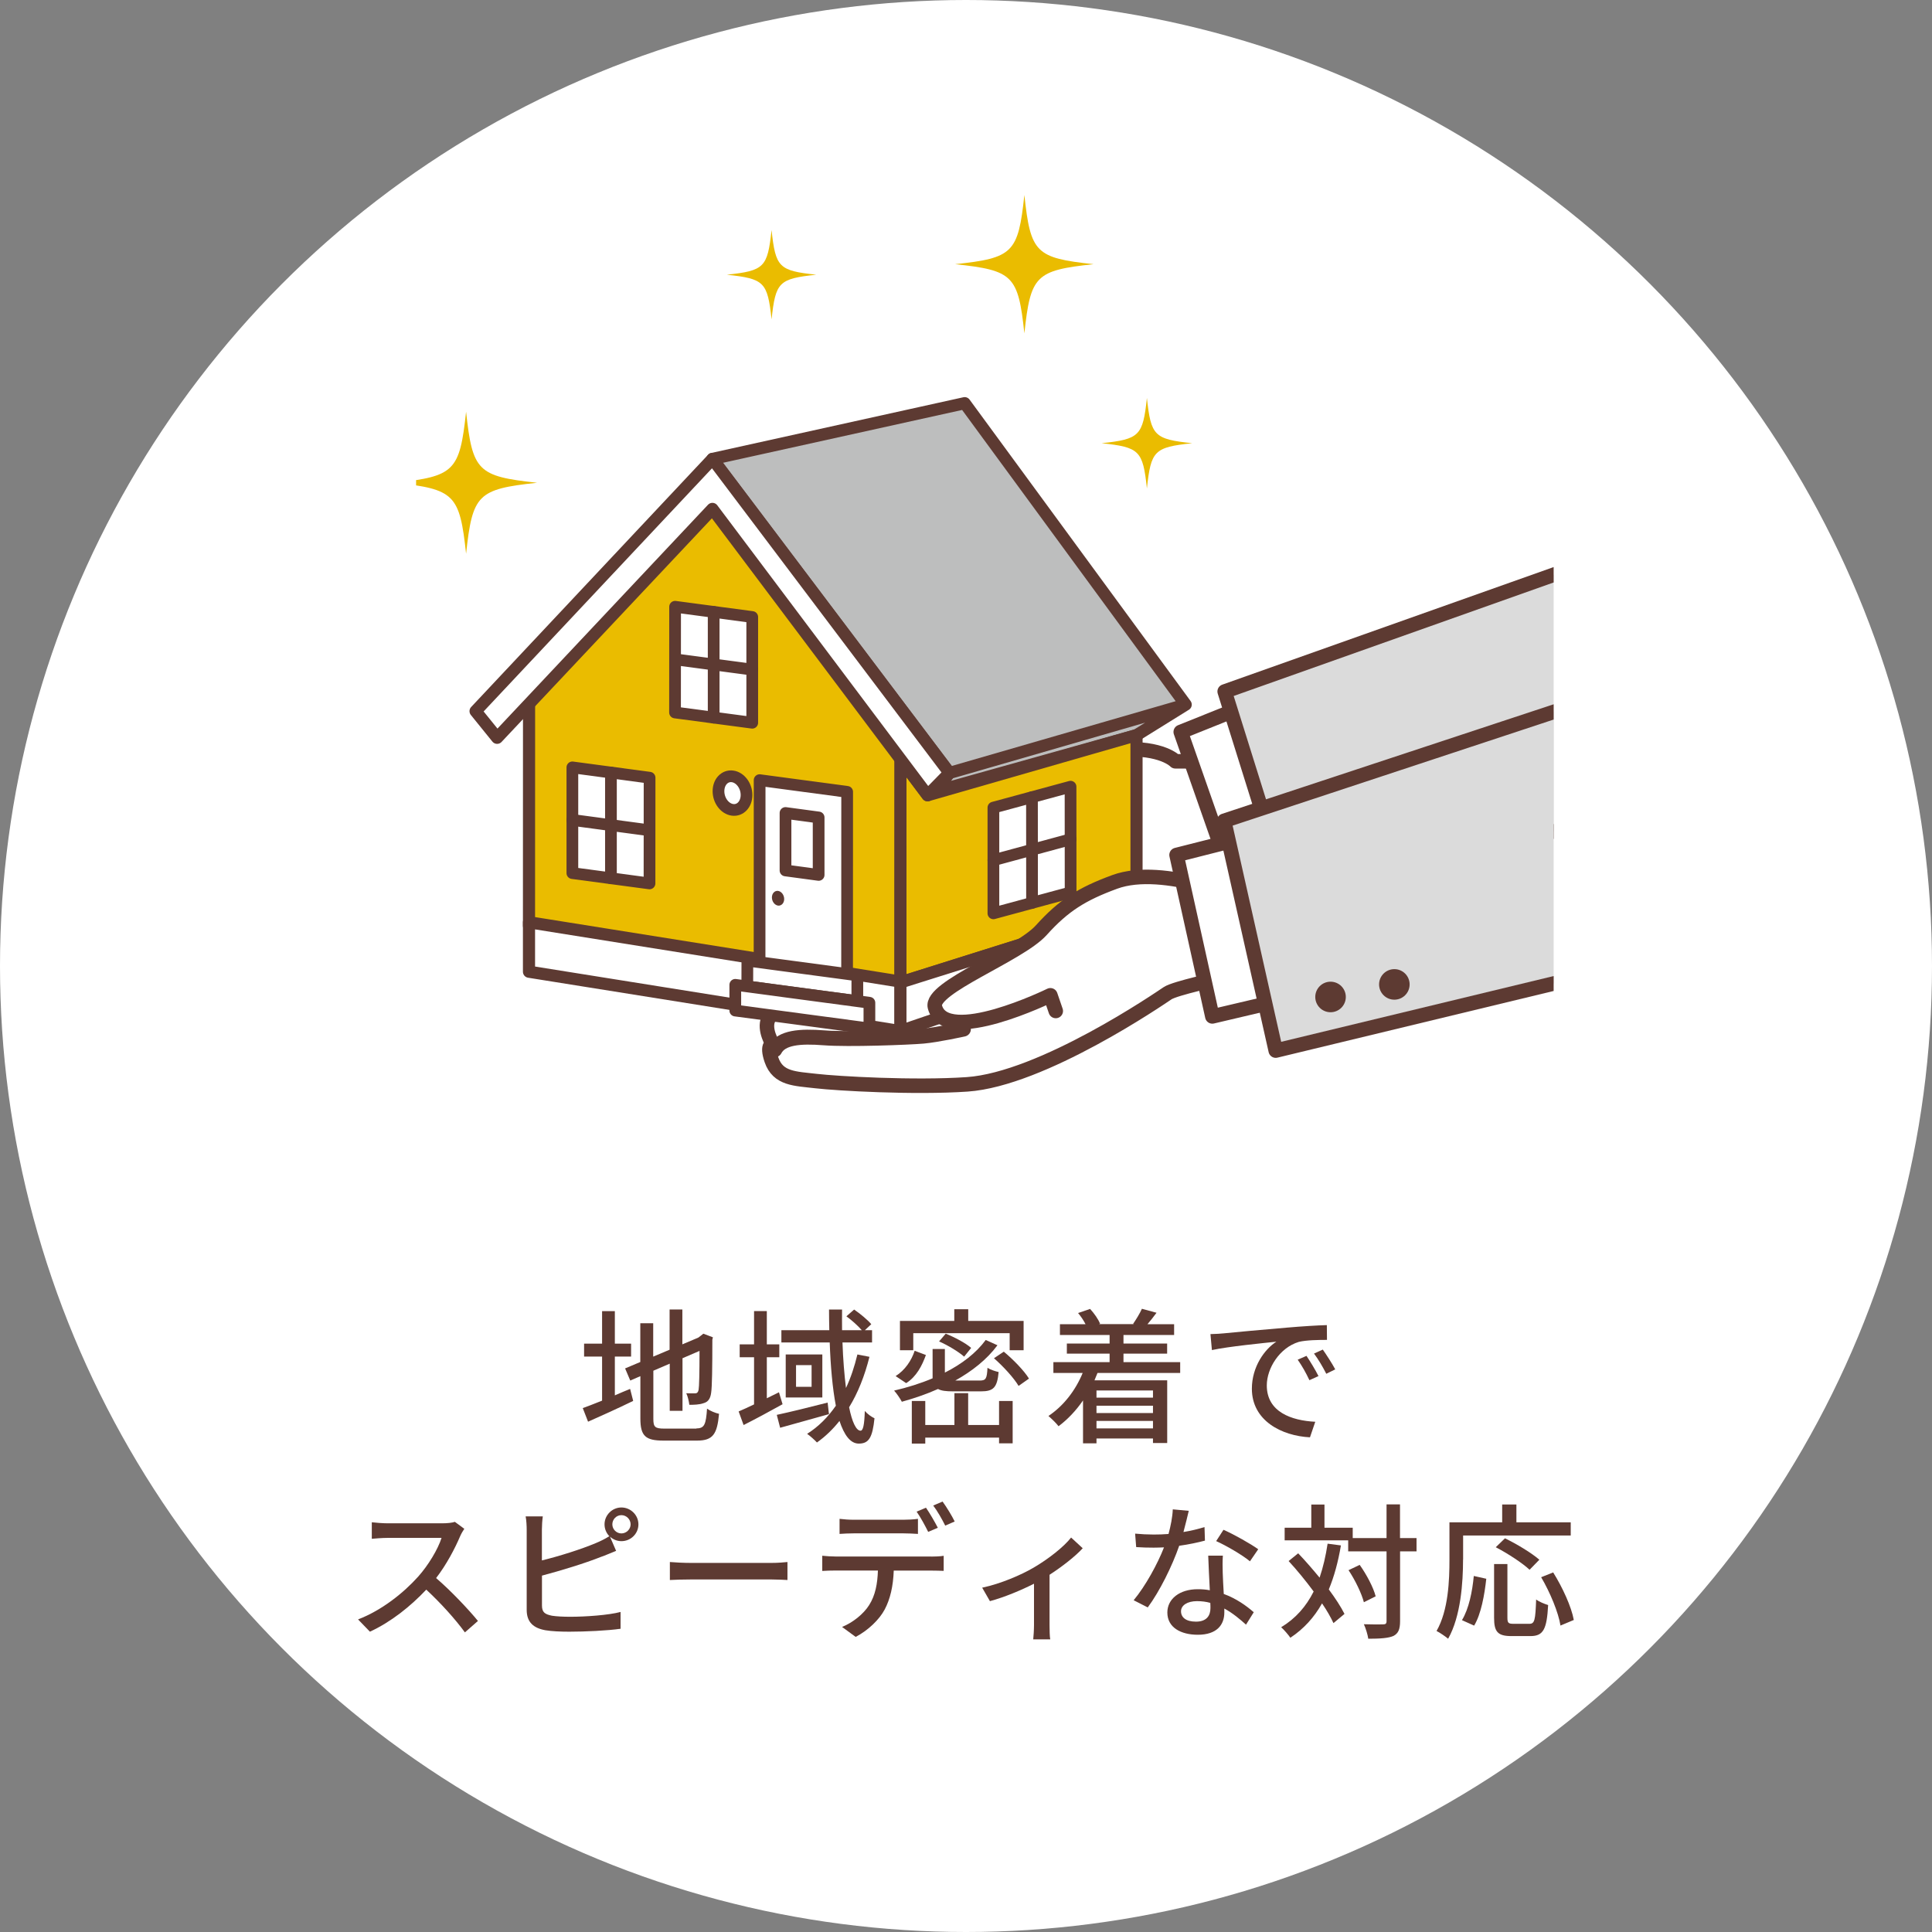 <?xml version="1.0" encoding="UTF-8"?>
<svg id="_レイヤー_2" data-name="レイヤー 2" xmlns="http://www.w3.org/2000/svg" xmlns:xlink="http://www.w3.org/1999/xlink" viewBox="0 0 277.02 277.02">
  <rect x="0" y="0" width="277.02" height="277.02" fill="#808080" stroke="none"/>
  <defs>
    <style>
      .cls-1, .cls-2 {
        stroke-width: 1.68px;
      }

      .cls-1, .cls-2, .cls-3, .cls-4, .cls-5, .cls-6, .cls-7, .cls-8, .cls-9, .cls-10 {
        stroke-linecap: round;
        stroke-linejoin: round;
      }

      .cls-1, .cls-2, .cls-4, .cls-5, .cls-6, .cls-11, .cls-10 {
        fill: #fff;
      }

      .cls-1, .cls-5, .cls-8 {
        stroke: #251e1c;
      }

      .cls-2, .cls-3, .cls-4, .cls-6, .cls-7, .cls-9, .cls-10 {
        stroke: #5d3a32;
      }

      .cls-3 {
        fill: #bdbebe;
      }

      .cls-3, .cls-4, .cls-9 {
        stroke-width: 1.74px;
      }

      .cls-5, .cls-7, .cls-8, .cls-10 {
        stroke-width: 2.08px;
      }

      .cls-6 {
        stroke-width: 2.14px;
      }

      .cls-12, .cls-8 {
        fill: none;
      }

      .cls-7 {
        fill: #dbdbdb;
      }

      .cls-13, .cls-9 {
        fill: #eabc00;
      }

      .cls-14 {
        fill: #5d3a32;
      }

      .cls-15 {
        clip-path: url(#clippath);
      }
    </style>
    <clipPath id="clippath">
      <rect class="cls-12" x="59.66" y="15.6" width="163.11" height="165.38"/>
    </clipPath>
  </defs>
  <g id="_レイヤー_2-2" data-name="レイヤー 2">
    <circle class="cls-11" cx="138.51" cy="138.51" r="138.51"/>
    <g>
      <path class="cls-14" d="M88.17,200.07c.71-.32,1.47-.63,2.18-.92l.44,1.72c-2.21,1.07-4.6,2.16-6.47,2.98l-.76-1.95c.76-.27,1.72-.65,2.77-1.07v-6.32h-2.58v-1.85h2.58v-4.66h1.83v4.66h2.33v1.85h-2.33v5.56ZM99.85,204.81c1.16,0,1.37-.55,1.53-2.83.44.32,1.2.63,1.72.74-.27,2.9-.86,3.84-3.15,3.84h-4.81c-2.58,0-3.32-.65-3.32-3.17v-6.07l-1.45.63-.74-1.74,2.18-.92v-5.56h1.85v4.79l2.35-.99v-5.77h1.83v5l2.29-.97.38-.29.34-.27,1.37.52-.08.34c0,3.93-.04,6.78-.17,7.6-.11.88-.46,1.34-1.11,1.51-.57.21-1.41.23-2.02.23-.06-.5-.23-1.24-.44-1.66.44.02,1.01.02,1.22.02.27,0,.46-.08.55-.53.08-.4.13-2.35.13-5.56l-2.44,1.05v7.54h-1.83v-6.76l-2.35,1.01v6.89c0,1.18.23,1.41,1.58,1.41h4.6Z"/>
      <path class="cls-14" d="M112.2,201.35c-1.89,1.05-3.91,2.14-5.58,2.98l-.71-1.95c.63-.27,1.39-.61,2.21-1.01v-6.76h-2.06v-1.85h2.06v-4.77h1.83v4.77h1.79v1.85h-1.79v5.88c.59-.29,1.16-.57,1.74-.86l.52,1.72ZM118.85,202.77c-2.42.69-5.02,1.39-6.99,1.95l-.48-1.85c1.85-.4,4.62-1.07,7.29-1.76l.19,1.66ZM124.67,194.54c-.69,2.75-1.66,5.19-2.92,7.24.42,2.1,1.01,3.36,1.64,3.36.36,0,.55-.8.61-2.83.38.44.97.86,1.39,1.05-.29,2.79-.82,3.63-2.25,3.63-1.22,0-2.1-1.24-2.77-3.25-.95,1.2-2.02,2.23-3.23,3.09-.29-.32-1.01-.97-1.41-1.24,1.64-1.03,2.98-2.39,4.12-4.03-.48-2.5-.76-5.67-.88-9.07h-6.93v-1.76h6.87c-.02-.99-.04-1.97-.04-2.96h1.87c-.02,1.01,0,1.99,0,2.96h2.83c-.53-.61-1.43-1.43-2.21-1.99l1.11-.97c.86.59,1.93,1.47,2.46,2.1l-.92.86h1.03v1.76h-4.24c.08,2.42.27,4.64.5,6.53.69-1.47,1.22-3.07,1.64-4.81l1.74.34ZM117.91,194.21v6.17h-5.25v-6.17h5.25ZM116.37,195.74h-2.23v3.11h2.23v-3.11Z"/>
      <path class="cls-14" d="M136.66,199.5c-1.01,0-1.7-.08-2.16-.34-1.66.74-3.42,1.34-5.19,1.83-.21-.42-.76-1.22-1.11-1.6,1.91-.44,3.8-1.03,5.52-1.76v-4.2h1.76v3.38c2.42-1.22,4.47-2.79,5.86-4.68l1.68.76c-1.53,2.06-3.65,3.72-6.05,5.06h3.49c.9,0,1.05-.25,1.13-1.83.4.27,1.11.5,1.6.61-.21,2.23-.74,2.77-2.54,2.77h-3.99ZM132.76,194.29c-.55,1.53-1.36,3.11-2.83,4.03l-1.51-1.01c1.34-.84,2.27-2.23,2.73-3.63l1.62.61ZM130.95,193.6h-1.91v-4.2h7.79v-1.68h2v1.68h7.94v4.2h-2v-2.44h-13.82v2.44ZM143.25,200.88h1.95v6.07h-1.95v-.82h-10.58v.86h-1.93v-6.11h1.93v3.44h4.18v-4.56h1.97v4.56h4.43v-3.44ZM138.24,194.52c-.78-.69-2.31-1.62-3.59-2.18l.95-1.11c1.26.5,2.86,1.34,3.65,2.04l-1.01,1.26ZM143.93,193.81c1.34,1.11,2.92,2.73,3.61,3.86l-1.49,1.05c-.65-1.11-2.18-2.79-3.53-3.97l1.41-.94Z"/>
      <path class="cls-14" d="M157.37,196.85c-.15.36-.29.71-.44,1.07h10.43v8.99h-2.04v-.65h-8.1v.69h-1.93v-6.15c-1.01,1.47-2.21,2.73-3.51,3.7-.29-.4-1.03-1.11-1.45-1.47,2.12-1.41,3.86-3.61,4.91-6.17h-4.2v-1.55h8.06v-1.22h-6.13v-1.45h6.13v-1.22h-7.12v-1.55h3.67c-.27-.53-.67-1.13-1.07-1.6l1.72-.59c.59.63,1.2,1.51,1.43,2.12l-.17.06h5.04l-.13-.04c.42-.61.99-1.53,1.26-2.16l2.1.57c-.44.59-.9,1.18-1.3,1.64h3.82v1.55h-7.26v1.22h6.26v1.45h-6.26v1.22h8.13v1.55h-11.86ZM157.22,199.37v1.03h8.1v-1.03h-8.1ZM165.32,201.56h-8.1v1.05h8.1v-1.05ZM165.32,204.81v-1.07h-8.1v1.07h8.1Z"/>
      <path class="cls-14" d="M175.49,191.18c1.51-.15,5.23-.5,9.05-.82,2.2-.19,4.3-.32,5.71-.36l.02,2.12c-1.15,0-2.96.02-4.05.29-2.75.84-4.58,3.78-4.58,6.24,0,3.8,3.53,5.04,6.95,5.21l-.76,2.23c-4.07-.21-8.33-2.39-8.33-6.97,0-3.15,1.83-5.67,3.51-6.74-1.81.19-6.91.69-9.24,1.2l-.21-2.29c.8-.02,1.51-.06,1.93-.11ZM189.05,197.31l-1.3.59c-.5-1.07-1.05-2.04-1.68-2.94l1.26-.55c.5.74,1.28,2.02,1.72,2.9ZM191.45,196.35l-1.28.63c-.55-1.07-1.09-1.99-1.76-2.9l1.26-.57c.5.71,1.32,1.97,1.78,2.83Z"/>
      <path class="cls-14" d="M66.58,219.2c-.15.21-.46.73-.61,1.09-.73,1.72-1.97,4.09-3.44,5.98,2.16,1.85,4.7,4.56,6,6.15l-1.87,1.64c-1.37-1.89-3.46-4.2-5.54-6.13-2.25,2.39-5.06,4.64-8.08,6.03l-1.7-1.76c3.4-1.3,6.55-3.82,8.63-6.15,1.43-1.6,2.83-3.91,3.34-5.54h-7.71c-.82,0-1.95.1-2.29.13v-2.37c.42.06,1.64.15,2.29.15h7.79c.78,0,1.47-.08,1.83-.21l1.37,1.01Z"/>
      <path class="cls-14" d="M77.71,223.74c2.48-.61,5.63-1.6,7.66-2.46.67-.27,1.32-.59,2-1.01-.42-.44-.69-1.03-.69-1.7,0-1.32,1.09-2.42,2.42-2.42s2.44,1.09,2.44,2.42-1.09,2.41-2.44,2.41c-.63,0-1.2-.25-1.64-.65l.88,2.04c-.69.27-1.53.65-2.21.88-2.25.9-5.77,1.97-8.42,2.67v4.28c0,1.01.44,1.26,1.43,1.47.63.1,1.62.15,2.62.15,2.21,0,5.5-.23,7.22-.69v2.41c-1.89.27-5.04.42-7.35.42-1.3,0-2.56-.06-3.44-.21-1.7-.31-2.67-1.15-2.67-2.92v-11.51c0-.48-.04-1.34-.15-1.89h2.46c-.08.55-.13,1.3-.13,1.89v4.41ZM90.42,218.57c0-.71-.59-1.32-1.32-1.32s-1.3.61-1.3,1.32.59,1.3,1.3,1.3,1.32-.59,1.32-1.3Z"/>
      <path class="cls-14" d="M96.05,223.97c.67.06,1.97.13,3.11.13h11.4c1.03,0,1.85-.08,2.35-.13v2.58c-.46-.02-1.41-.08-2.33-.08h-11.42c-1.18,0-2.42.04-3.11.08v-2.58Z"/>
      <path class="cls-14" d="M133.55,223.19c.44,0,1.24-.02,1.76-.11v2.16c-.48-.02-1.22-.04-1.76-.04h-5.4c-.08,2.23-.5,4.07-1.3,5.58-.76,1.43-2.35,2.98-4.16,3.93l-1.95-1.43c1.55-.63,3.07-1.85,3.88-3.13.9-1.41,1.2-3.09,1.26-4.96h-6.07c-.63,0-1.32.02-1.91.06v-2.18c.61.06,1.26.11,1.91.11h13.73ZM122.44,219.86c-.71,0-1.49.04-2.06.08v-2.16c.63.08,1.37.13,2.04.13h7.1c.65,0,1.45-.04,2.1-.13v2.16c-.67-.04-1.43-.08-2.1-.08h-7.08ZM133.09,219.65c-.42-.84-1.09-2.1-1.66-2.9l1.34-.57c.53.76,1.28,2.06,1.7,2.88l-1.39.59ZM135.15,215.3c.57.78,1.36,2.08,1.74,2.86l-1.36.59c-.44-.9-1.13-2.1-1.72-2.88l1.34-.57Z"/>
      <path class="cls-14" d="M155.24,222c-.99,1.09-2.86,2.58-4.75,3.8v7.24c0,.67.02,1.66.1,2.02h-2.44c.04-.36.11-1.34.11-2.02v-5.96c-1.81.92-4.26,1.95-6.32,2.5l-1.11-1.93c2.69-.57,5.63-1.85,7.35-2.86,2.1-1.22,4.35-2.98,5.4-4.33l1.66,1.53Z"/>
      <path class="cls-14" d="M172.78,220.9c-1.03.27-2.31.55-3.7.74-1.01,2.92-2.81,6.55-4.51,8.84l-2.02-1.03c1.7-2.04,3.44-5.23,4.35-7.58-.5.02-.99.04-1.49.04-.8,0-1.66-.02-2.5-.08l-.15-1.93c.82.08,1.81.13,2.65.13.69,0,1.41-.02,2.14-.08.31-1.15.57-2.44.61-3.53l2.29.21c-.17.71-.44,1.87-.76,3.04,1.05-.17,2.08-.42,3.02-.71l.06,1.95ZM175.34,223.07c-.06.88-.04,1.6-.02,2.44.02.67.08,1.87.15,3.04,1.79.65,3.25,1.7,4.3,2.62l-1.11,1.78c-.82-.73-1.87-1.64-3.11-2.31v.57c0,1.76-1.07,3.19-3.8,3.19-2.42,0-4.37-1.03-4.37-3.19,0-1.95,1.76-3.34,4.35-3.34.61,0,1.18.04,1.74.15-.08-1.64-.19-3.59-.23-4.96h2.1ZM173.54,229.83c-.59-.17-1.24-.25-1.91-.25-1.39,0-2.29.61-2.29,1.45,0,.88.71,1.49,2.14,1.49,1.55,0,2.08-.88,2.08-1.95,0-.21,0-.44-.02-.73ZM179.23,223.87c-1.16-.95-3.44-2.27-4.85-2.9l1.05-1.62c1.49.65,3.95,2.04,4.98,2.79l-1.18,1.72Z"/>
      <path class="cls-14" d="M192.27,221.58c-.4,2.37-.97,4.47-1.74,6.32.95,1.28,1.74,2.5,2.25,3.51l-1.58,1.32c-.38-.82-.94-1.81-1.64-2.83-1.13,2.02-2.62,3.65-4.54,4.93-.25-.38-.92-1.16-1.32-1.51,2.06-1.24,3.57-2.96,4.66-5.12-1.13-1.53-2.39-3.07-3.59-4.37l1.37-1.11c1.01,1.05,2.06,2.27,3.07,3.49.5-1.47.88-3.09,1.15-4.87l1.91.25ZM203.12,222.44h-2.37v10.01c0,1.2-.27,1.76-.95,2.12-.71.31-1.85.4-3.61.4-.08-.57-.36-1.49-.63-2.08,1.26.04,2.39.04,2.75.02.36,0,.5-.1.5-.46v-10.01h-5.5v-1.58h-9.11v-1.81h3.82v-3.32h1.89v3.32h4.05v1.49h4.85v-4.83h1.93v4.83h2.37v1.89ZM195.56,229.74c-.31-1.22-1.24-3.17-2.2-4.6l1.6-.76c.99,1.39,1.97,3.25,2.29,4.51l-1.68.84Z"/>
      <path class="cls-14" d="M209.78,223.61c0,3.28-.32,8.15-2.14,11.36-.36-.31-1.22-.9-1.66-1.11,1.7-2.98,1.85-7.24,1.85-10.25v-5.33h7.56v-2.56h2.04v2.56h7.79v1.89h-15.43v3.44ZM209.62,232.31c.99-1.62,1.49-4.09,1.7-6.34l1.79.4c-.25,2.29-.74,5.06-1.74,6.72l-1.74-.78ZM219.29,232.83c.76,0,.86-.52.97-3.49.4.32,1.22.65,1.72.8-.19,3.49-.69,4.45-2.54,4.45h-2.73c-1.97,0-2.48-.63-2.48-2.62v-7.71h1.91v7.71c0,.73.15.86.86.86h2.29ZM219.32,225.08c-1.01-.95-3.15-2.35-4.85-3.23l1.32-1.28c1.66.8,3.82,2.1,4.93,3.07l-1.41,1.45ZM222.7,225.46c1.34,2.14,2.62,4.93,2.96,6.82l-1.91.8c-.29-1.85-1.47-4.72-2.77-6.93l1.72-.69Z"/>
    </g>
    <g class="cls-15">
      <g>
        <g>
          <g>
            <path class="cls-10" d="M175.43,124.07s-2.67,1.72-3.33,2.39c0,0-5.47,6.38-12.26,9.16-2.13.87-3.77,1.86-11.59,3.97-7.81,2.11-17.13,1.69-21.21.8-4.08-.9-3.01-2.14-3.01-2.14,0,0-8.16-.19-8.33-2.68-.17-2.48,2.13-2.48,2.13-2.48,0,0-4.26-1.61-3.54-3.91.71-2.31,4.95-1.22,4.95-1.22,0,0,.49-1.37,2.09-2.61,1.6-1.24,13.92.56,16.41-.85,2.49-1.41,7.98-4.54,7.98-4.54,0,0-3.81.2-6.69-.38-3.09-.62-6.35-1.66-6.62-3.31-.53-3.2,9.05-2.29,15.98-5.11,6.93-2.82,6.22-3.36,12.25-3.7,6.03-.34,7.89,1.7,7.89,1.7h4.26"/>
            <path class="cls-5" d="M142.95,119.97l8.45-.3s3.4,3.67,6.24,4.39"/>
            <path class="cls-5" d="M142.29,125.6s3.94,7.61,6.86,9.51"/>
            <path class="cls-5" d="M119.85,128.24c2.13.27,5.18.54,7.13.81,1.95.27,5.62.23,7.49-.03,1.86-.26,7.95-1.03,7.95-1.03"/>
            <path class="cls-5" d="M117.83,133.08c1.83,0,2.99.21,6.09.49,3.1.27,9.31.1,11.27-.08,1.95-.17,8.78-2.35,9.22-2.44"/>
            <polyline class="cls-10" points="177.9 101.5 169.3 104.95 176.75 126.22 183.53 123.71"/>
            <polyline class="cls-7" points="228.33 80.44 175.6 99.15 184.39 127.24 231.52 117.39"/>
          </g>
          <path class="cls-8" d="M124.03,138.24c.77-2.25,4.29-1.71,6.69-1.7,2.4,0,6.77-.03,9.17-.69,2.4-.66,6.38-1.86,6.38-1.86"/>
        </g>
        <path class="cls-10" d="M174.9,140.32s-6.42,1.38-7.48,2.09c-1.06.71-17.97,12.33-28.75,13.07-7.61.52-18.63-.12-21.65-.47-3.02-.35-5.45-.31-6.39-3.02-.8-2.31.18-2.25.18-2.25,0,0-1.33-2.08-.65-3.61,1.01-2.25,5.44-1.77,5.44-1.77,0,0-.54-3.05,1.41-3.4s6.04.39,6.04.39c0,0-1.95-2.66,1.24-3.19,3.19-.53,5.1-.04,8.65-.04s16-2,16-2l14.26-6.77"/>
        <path class="cls-6" d="M111.09,150.52c.93-1.78,3.62-1.98,7.08-1.71,3.46.27,12.13-.06,14.17-.24,2.04-.18,5.8-1.01,5.8-1.01"/>
        <path class="cls-5" d="M115.6,144.37c4.7.27,3.9.18,8.52.71,4.61.53,11.05-.67,12.02-.84"/>
        <path class="cls-5" d="M123.05,141.35s5.93.54,7.93.54c1.85,0,6.71-.98,6.71-.98"/>
        <path class="cls-13" d="M77.01,69.22c-8.52.92-9.26,1.66-10.18,10.18-.92-8.52-1.66-9.26-10.18-10.18,8.52-.92,9.26-1.66,10.18-10.18.92,8.52,1.66,9.26,10.18,10.18Z"/>
        <path class="cls-13" d="M156.8,37.88c-8.3.89-9.03,1.61-9.92,9.92-.89-8.3-1.61-9.03-9.92-9.92,8.3-.89,9.03-1.61,9.92-9.92.89,8.3,1.61,9.03,9.92,9.92Z"/>
        <path class="cls-13" d="M170.94,63.55c-5.44.58-5.91,1.06-6.49,6.49-.58-5.44-1.06-5.91-6.49-6.49,5.44-.58,5.91-1.06,6.49-6.49.58,5.44,1.06,5.91,6.49,6.49Z"/>
        <path class="cls-13" d="M117.04,39.39c-5.37.58-5.83,1.04-6.41,6.41-.58-5.37-1.04-5.83-6.41-6.41,5.37-.58,5.83-1.04,6.41-6.41.58,5.37,1.04,5.83,6.41,6.41Z"/>
        <g>
          <polygon class="cls-3" points="134.09 113.5 162.96 105.41 170.01 101.03 136.14 110.83 170.01 101.03 138.32 57.81 102.16 65.8 136.14 110.83 134.09 113.5"/>
          <polygon class="cls-9" points="133 114.03 129.1 108.83 129.09 140.74 129.09 140.87 162.96 130.21 162.96 105.41 133 114.03"/>
          <polygon class="cls-4" points="129.09 147.84 162.96 136.28 162.96 130.94 162.96 130.21 129.09 140.87 129.09 147.84"/>
          <g>
            <polygon class="cls-9" points="129.1 105.95 124.13 99.54 123.56 98.78 123.56 98.64 123.44 98.62 101.72 69.71 79.38 93.56 75.86 97.29 75.85 132.74 129.09 141.25 129.1 105.95"/>
            <polygon class="cls-4" points="75.85 132.24 75.85 139.33 129.09 147.84 129.09 140.74 75.85 132.24"/>
            <rect class="cls-1" x="99.19" y="72.33" width="2.22" height="0" transform="translate(-21.11 95.83) rotate(-46.75)"/>
            <polygon class="cls-1" points="102.15 70.37 101.07 71.53 101.07 71.53 102.15 70.37"/>
            <polygon class="cls-4" points="136.14 110.83 102.16 65.8 68.19 101.97 71.28 105.79 102.15 72.97 133 114.03 136.14 110.83"/>
            <polygon class="cls-2" points="121.46 140.6 108.91 138.92 108.92 111.86 121.47 113.54 121.46 140.6"/>
            <path class="cls-14" d="M112.44,128.91c0,.58-.4,1-.88.94-.49-.07-.88-.59-.88-1.17,0-.58.4-1,.88-.94.49.07.88.59.88,1.17Z"/>
            <path class="cls-2" d="M107.04,113.99c0,1.33-.9,2.28-2.01,2.13-1.11-.15-2.01-1.34-2.01-2.67,0-1.33.9-2.28,2.01-2.13,1.11.15,2.01,1.34,2.01,2.67Z"/>
            <polygon class="cls-2" points="122.93 143.55 107.15 141.44 107.16 137.74 122.93 139.85 122.93 143.55"/>
            <polygon class="cls-2" points="124.66 147.47 105.43 144.9 105.43 141.21 124.66 143.78 124.66 147.47"/>
            <g>
              <polygon class="cls-2" points="107.86 103.63 96.79 102.16 96.8 87 107.86 88.47 107.86 103.63"/>
              <line class="cls-2" x1="96.8" y1="94.54" x2="107.86" y2="96.01"/>
              <line class="cls-2" x1="102.33" y1="102.9" x2="102.33" y2="87.74"/>
            </g>
            <g>
              <polygon class="cls-2" points="93.13 126.67 82.07 125.19 82.07 110.03 93.14 111.51 93.13 126.67"/>
              <line class="cls-2" x1="82.07" y1="117.57" x2="93.13" y2="119.05"/>
              <line class="cls-2" x1="87.6" y1="125.93" x2="87.6" y2="110.77"/>
            </g>
            <polygon class="cls-2" points="117.38 125.45 112.63 124.81 112.63 116.57 117.38 117.21 117.38 125.45"/>
          </g>
          <g>
            <polygon class="cls-2" points="142.44 130.96 153.51 127.96 153.5 112.8 142.44 115.8 142.44 130.96"/>
            <line class="cls-2" x1="153.51" y1="120.34" x2="142.44" y2="123.34"/>
            <line class="cls-2" x1="147.98" y1="129.46" x2="147.97" y2="114.3"/>
          </g>
        </g>
        <path class="cls-10" d="M151.38,144.96l-.77-2.25s-15.07,7.38-16.56,1.66c-.72-2.77,12.07-7.45,15.26-11,3.19-3.55,5.84-5.2,10.53-6.92,7.07-2.59,18.95,2.68,18.95,2.68l2.36,7.47"/>
        <polyline class="cls-10" points="177.11 120.46 168.7 122.59 173.83 145.74 183.52 143.46"/>
        <path class="cls-7" d="M259.94,59.27l-29.94,40.42-54.48,18,7.4,32.95,60.2-14.53c16.22-7.24,41.63-33.43,41.63-33.43"/>
        <path class="cls-14" d="M192.97,142.95c0,1.21-.98,2.19-2.19,2.19s-2.19-.98-2.19-2.19.98-2.19,2.19-2.19,2.19.98,2.19,2.19Z"/>
        <path class="cls-14" d="M202.12,141.15c0,1.21-.98,2.19-2.19,2.19s-2.19-.98-2.19-2.19.98-2.19,2.19-2.19,2.19.98,2.19,2.19Z"/>
      </g>
    </g>
  </g>
</svg>